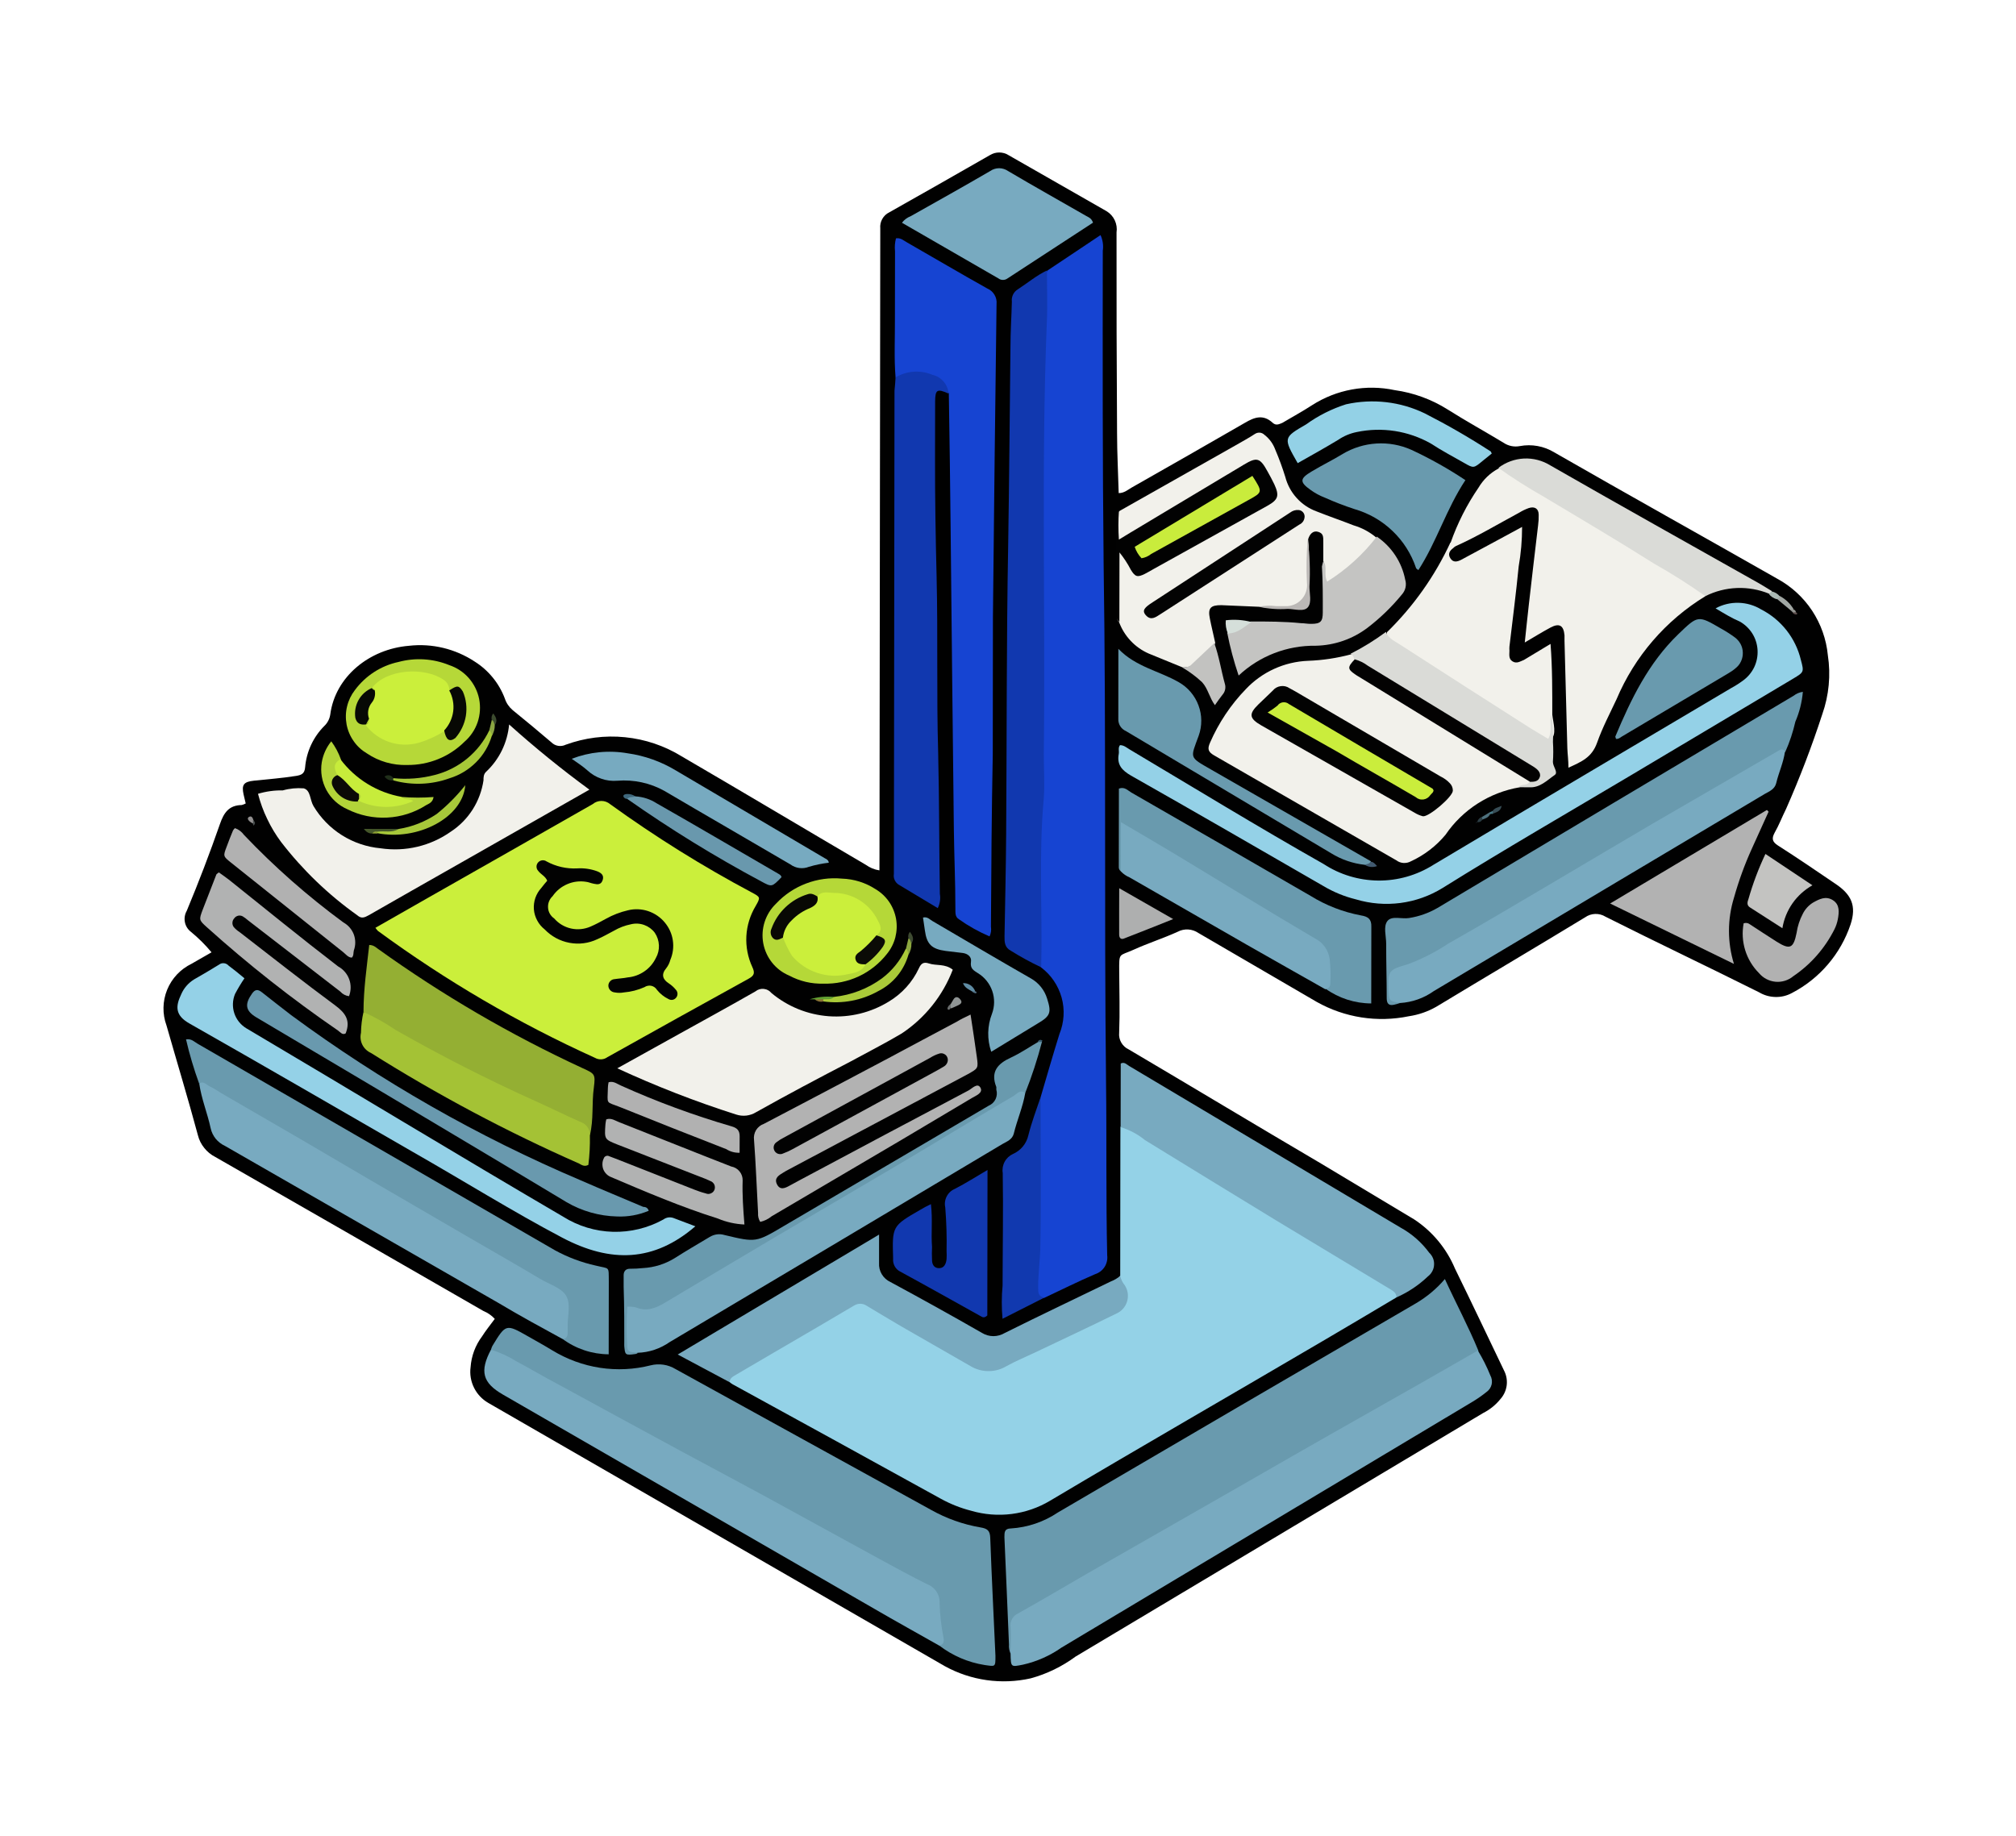 <svg width="384.064" height="349.738" viewBox="0 0 384.064 349.738" fill="none" xmlns="http://www.w3.org/2000/svg" xmlns:xlink="http://www.w3.org/1999/xlink">
	<desc>
			Created with Pixso.
	</desc>
	<defs>
		<clipPath id="clip824_5716">
			<rect id="Statistic-01 1" rx="0" width="381.638" height="347.269" transform="translate(1.444 0.983) rotate(0.075)" fill="white" fill-opacity="0"/>
		</clipPath>
	</defs>
	<rect id="Statistic-01 1" rx="0" width="381.638" height="347.269" transform="translate(1.444 0.983) rotate(0.075)" fill="#FFFFFF" fill-opacity="0"/>
	<g clip-path="url(#clip824_5716)">
		<path id="Vector" d="M94.26 251.28C93.65 250.62 92.91 250.11 92.08 249.77C75.07 239.96 58.04 230.19 41.01 220.43C40.19 220.02 39.48 219.43 38.91 218.71C38.33 218 37.92 217.17 37.7 216.28C35.82 209.29 33.71 202.35 31.72 195.38C30.91 193.18 30.96 190.75 31.84 188.58C32.73 186.4 34.39 184.64 36.5 183.62L40.3 181.44C39.11 180.01 37.78 178.69 36.34 177.51C35.75 177.05 35.35 176.39 35.22 175.67C35.08 174.93 35.21 174.18 35.58 173.53C37.85 168.08 39.96 162.57 41.9 157C42.65 154.82 43.63 153.42 46.05 153.38C46.31 153.31 46.57 153.21 46.81 153.08C46.66 152.49 46.53 151.92 46.4 151.35C46.01 149.54 46.4 148.95 48.36 148.74C51.04 148.46 53.73 148.26 56.41 147.83C57.5 147.66 58.04 147.35 58.13 146.17C58.39 143.19 59.69 140.41 61.8 138.3C62.41 137.72 62.8 136.95 62.92 136.12C63.86 128.96 70.32 123.66 77.91 123.04C82.31 122.54 86.74 123.61 90.44 126.05C93.07 127.71 95.09 130.19 96.18 133.1C96.46 133.96 96.98 134.71 97.66 135.29C100.14 137.3 102.6 139.35 105.04 141.43C105.39 141.78 105.84 142.02 106.33 142.1C106.82 142.18 107.32 142.11 107.77 141.89C111.38 140.57 115.24 140.07 119.07 140.46C122.9 140.84 126.59 142.09 129.86 144.1C141.58 150.93 153.23 157.89 164.93 164.76C165.7 165.32 166.6 165.69 167.54 165.83L167.55 163.04C167.58 138.3 167.61 113.56 167.64 88.82C167.66 73.72 167.68 58.62 167.7 43.51C167.64 42.89 167.77 42.26 168.08 41.72C168.38 41.17 168.85 40.73 169.41 40.46C175.79 36.86 182.18 33.23 188.56 29.57C189.1 29.23 189.72 29.05 190.36 29.05C190.99 29.05 191.62 29.23 192.15 29.57L210.8 40.23C211.48 40.64 212.03 41.24 212.37 41.97C212.71 42.69 212.83 43.5 212.71 44.29C212.69 57.04 212.73 69.78 212.81 82.53C212.81 86.31 213.02 90.1 213.12 93.95C214.19 93.95 214.87 93.3 215.65 92.86C222.82 88.8 229.99 84.69 237.16 80.56C238.97 79.49 240.65 78.88 242.46 80.56C243.11 81.15 243.7 80.8 244.29 80.57C246.16 79.46 248.13 78.39 249.94 77.21C254.61 74.21 260.27 73.17 265.7 74.33C269.29 74.83 272.74 76.09 275.81 78.03C279.27 80.22 282.93 82.23 286.46 84.37C287.37 84.98 288.48 85.2 289.55 84.99C291.8 84.57 294.13 84.99 296.09 86.18C310.18 94.27 324.4 102.19 338.56 110.25C341.24 111.7 343.52 113.79 345.21 116.33C346.89 118.88 347.93 121.8 348.22 124.84C348.8 128.61 348.43 132.48 347.16 136.08C345.17 142.2 342.87 148.21 340.27 154.1C339.52 155.6 338.93 157.17 338.08 158.66C337.47 159.79 337.64 160.4 338.73 161.1C342.43 163.46 346.05 165.93 349.62 168.36C352.73 170.42 353.71 172.58 352.55 176.12C350.66 181.76 346.65 186.45 341.38 189.19C340.41 189.72 339.33 189.98 338.23 189.95C337.13 189.93 336.06 189.62 335.12 189.06C325.41 184.2 315.52 179.52 305.87 174.66C305.28 174.29 304.59 174.11 303.9 174.13C303.2 174.15 302.53 174.38 301.97 174.78C292.54 180.51 283.03 186.13 273.61 191.82C272 192.74 270.23 193.35 268.4 193.62C262.41 194.86 256.18 193.89 250.85 190.89C243.36 186.52 235.81 182.14 228.31 177.76C227.74 177.37 227.07 177.14 226.38 177.09C225.68 177.05 224.99 177.19 224.37 177.52C221.6 178.78 218.72 179.69 215.93 180.96C213.14 182.22 213.2 181.39 213.22 185.12C213.24 188.85 213.36 192.87 213.21 196.75C213.14 197.41 213.28 198.07 213.61 198.64C213.94 199.21 214.43 199.67 215.03 199.94C227.08 207.05 238.99 214.23 251.12 221.36L269.37 232.3C272.85 234.58 275.57 237.85 277.18 241.69C280.4 248.25 283.49 254.8 286.64 261.35C287.03 262.2 287.16 263.14 287.02 264.07C286.88 264.99 286.47 265.85 285.85 266.55C284.95 267.67 283.82 268.58 282.53 269.23C256.7 284.68 230.83 300.14 204.92 315.61C202.34 317.51 199.44 318.93 196.35 319.77C190.79 321.02 184.97 320.19 179.98 317.44C150.94 300.69 121.96 283.98 93.04 267.3C91.86 266.62 90.91 265.62 90.31 264.41C89.7 263.19 89.47 261.82 89.65 260.48C89.8 258.35 90.56 256.32 91.84 254.61C92.54 253.5 93.39 252.45 94.26 251.28Z" fill="#010101" fill-opacity="1" fill-rule="nonzero"/>
		<path id="Vector" d="M266.04 247.19C261.55 249.85 257.08 252.53 252.56 255.17C235.11 265.43 217.49 275.55 200.06 285.92C197.82 287.26 195.33 288.12 192.74 288.45C190.15 288.78 187.52 288.57 185.02 287.84C182.98 287.32 181.02 286.54 179.18 285.52C165.97 278.23 152.77 270.97 139.58 263.75C139.37 263.62 139.16 263.48 138.97 263.31C138.34 262.07 139.39 261.61 140.11 261.13C147.37 256.77 154.81 252.55 162.14 248.21C162.77 247.87 163.49 247.71 164.21 247.78C164.93 247.84 165.61 248.12 166.17 248.57C171.4 251.68 176.67 254.69 181.9 257.76C183.21 258.51 184.56 259.2 185.95 259.82C186.8 260.19 187.73 260.36 188.67 260.32C189.6 260.28 190.51 260.03 191.33 259.58L210.31 250.64C214.12 248.83 214.27 248.46 213.21 244.25C213.14 244.05 213.11 243.83 213.15 243.62C213.18 243.41 213.27 243.21 213.41 243.04C213.42 234.53 213.43 226.02 213.44 217.48C213.44 216.57 213.45 215.63 213.45 214.71C214.43 213.97 215.24 214.71 216 215.09C232.24 224.84 248.38 234.77 264.59 244.68C265.48 245.25 266.76 245.71 266.04 247.19Z" fill="#94D2E7" fill-opacity="1" fill-rule="nonzero"/>
		<path id="Vector" d="M198.24 209.07C199.42 205.06 200.58 201.02 201.83 197.01C202.73 194.8 202.88 192.36 202.25 190.07C201.61 187.77 200.24 185.75 198.34 184.32C197.51 182.94 197.17 181.31 197.38 179.71C197.1 161.68 198.17 143.68 198 125.65C197.85 109.82 198.04 93.98 198.06 78.13C198.07 70.29 198.69 62.5 198.66 54.67C198.6 53.56 198.91 52.46 199.54 51.55L209.66 44.79C210.09 45.73 210.24 46.76 210.09 47.78C210.06 67.71 210.04 87.64 210.25 107.55C210.75 140.44 210.34 173.35 210.71 206.27C210.85 217.19 210.68 228.1 210.93 239.17C211.03 239.94 210.85 240.73 210.43 241.39C210 242.05 209.36 242.53 208.61 242.77C205.36 244.16 202.2 245.75 199 247.25C197.51 247.68 197.25 246.61 197.06 245.61C196.79 244.17 196.75 242.69 196.93 241.24C197.48 233.68 197.63 226.1 197.4 218.52C197.43 215.35 197.71 212.19 198.24 209.07Z" fill="#1644D2" fill-opacity="1" fill-rule="nonzero"/>
		<path id="Vector" d="M71.52 176.77L81.27 171.21C91.83 165.2 102.38 159.23 112.92 153.2C113.38 152.81 113.97 152.6 114.58 152.6C115.18 152.6 115.77 152.82 116.23 153.21C124.84 159.43 133.86 165.06 143.24 170.05C144.89 170.93 144.89 170.97 143.97 172.6C142.92 174.34 142.3 176.32 142.19 178.35C142.08 180.38 142.47 182.41 143.33 184.26C143.83 185.35 143.72 185.85 142.67 186.44C133.66 191.41 124.67 196.4 115.71 201.42C115.37 201.67 114.97 201.81 114.55 201.83C114.14 201.85 113.72 201.76 113.36 201.55C98.76 194.94 84.9 186.83 71.98 177.35C71.81 177.17 71.66 176.97 71.52 176.77Z" fill="#CBEF3B" fill-opacity="1" fill-rule="nonzero"/>
		<path id="Vector" d="M192.52 315.07C192.28 314.53 192.17 313.93 192.22 313.34C191.92 306.53 191.67 299.72 191.35 292.89C191.35 291.93 191.35 291.23 192.57 291.21C195.78 291.01 198.87 289.96 201.53 288.17C224.26 274.84 247.02 261.55 269.79 248.29C271.85 247.07 273.71 245.52 275.26 243.69C277.44 248.45 279.78 252.8 281.65 257.36C281.13 258.78 279.73 259.24 278.6 259.87C251.2 275.44 223.89 291.14 196.5 306.69C194.32 307.95 192.9 309.3 193.27 312.03C193.43 312.56 193.45 313.12 193.32 313.66C193.19 314.19 192.91 314.68 192.52 315.07Z" fill="#699AAE" fill-opacity="1" fill-rule="nonzero"/>
		<path id="Vector" d="M93.54 257.14C93.6 256.9 93.69 256.67 93.8 256.44C96.38 252.21 96.38 252.21 100.65 254.64C102.19 255.52 103.74 256.37 105.24 257.29C108.02 258.98 111.1 260.11 114.31 260.6C117.53 261.09 120.81 260.93 123.96 260.13C125.57 259.73 127.27 259.98 128.69 260.84C144.89 269.8 161.12 278.69 177.32 287.64C180.26 289.3 183.45 290.44 186.78 291.01C188.09 291.23 188.61 291.6 188.65 293.02C188.92 300.51 189.31 308 189.64 315.48C189.64 317.67 189.64 317.51 187.59 317.23C184.42 316.73 181.43 315.44 178.88 313.48C178.77 310.62 178.52 307.76 178.11 304.93C178.03 304.38 177.8 303.87 177.45 303.44C177.1 303.01 176.64 302.69 176.13 302.5C165.59 296.81 155.09 291.06 144.57 285.37L103.47 263.05L95.69 258.8C94.82 258.48 94.07 257.91 93.54 257.14Z" fill="#699AAE" fill-opacity="1" fill-rule="nonzero"/>
		<path id="Vector" d="M170.61 71.91C170.31 68.2 170.51 64.49 170.49 60.78C170.5 56.42 170.51 52.18 170.51 47.88C170.42 47.05 170.48 46.22 170.69 45.41C171.6 45.26 172.17 45.85 172.87 46.23C177.99 49.16 183.06 52.16 188.11 54.98C188.68 55.22 189.15 55.64 189.46 56.17C189.78 56.7 189.91 57.31 189.85 57.92C189.59 77.83 189.36 97.73 189.16 117.62C189.15 126.35 189.14 135.09 189.13 143.68C188.92 154.6 188.84 165.51 188.78 176.55C188.88 177.19 188.79 177.83 188.52 178.41C186.45 177.52 184.49 176.43 182.66 175.13C181.9 174.65 182.03 173.82 182.01 173.07C182.01 168.1 181.78 163.12 181.72 158.14C181.5 138.94 181.29 119.71 181.1 100.48C181.01 91.96 180.9 83.45 180.76 74.94C179.91 73.61 178.64 72.59 177.17 72.04C175.69 71.48 174.07 71.41 172.55 71.85C171.92 71.98 171.26 72.26 170.61 71.91Z" fill="#1644D2" fill-opacity="1" fill-rule="nonzero"/>
		<path id="Vector" d="M192.52 315.08C192.52 313.4 192.63 311.72 192.53 310.04C192.44 309.5 192.54 308.96 192.8 308.48C193.05 308 193.46 307.62 193.95 307.4C198.31 304.96 202.67 302.39 207.03 299.86L221.91 291.35L237.9 282.2C243.37 279.07 248.81 275.91 254.32 272.8C259.84 269.68 264.86 266.83 270.14 263.84L281.54 257.31C282.46 258.82 283.26 260.41 283.92 262.05C284.21 262.57 284.3 263.19 284.17 263.77C284.03 264.36 283.68 264.87 283.19 265.21C282.33 265.9 281.43 266.53 280.49 267.09L202.22 313.91C200.01 315.46 197.52 316.57 194.89 317.16C192.58 317.61 192.58 317.7 192.52 315.08Z" fill="#78AAC0" fill-opacity="1" fill-rule="nonzero"/>
		<path id="Vector" d="M289.45 150.01C286.62 150.5 283.92 151.55 281.5 153.1C279.08 154.65 277 156.67 275.38 159.05C273.6 161.19 271.36 162.91 268.83 164.08C268.4 164.33 267.9 164.44 267.4 164.42C266.9 164.39 266.42 164.22 266.02 163.92C254.4 157.23 242.83 150.55 231.28 143.91C230.11 143.23 230.02 142.64 230.52 141.5C232.17 137.72 234.47 134.26 237.34 131.3C240.44 128.01 244.71 126.07 249.22 125.9C251.99 125.8 254.74 125.38 257.42 124.66C258.16 124.41 258.31 124.91 258.42 125.45C257.81 127.27 258.83 128.23 260.25 129.08C268.2 133.93 276.15 138.85 284.2 143.65C286.16 144.83 288.04 146.07 289.97 147.26C290.74 147.71 291.69 148.07 291.76 149.2C291.3 150.34 290.15 149.42 289.45 150.01Z" fill="#F2F1EB" fill-opacity="1" fill-rule="nonzero"/>
		<path id="Vector" d="M324.89 113.59C317.34 118.19 311.42 125.05 307.97 133.21C306.68 135.96 305.26 138.66 304.26 141.5C303.25 144.34 301.29 145.12 298.8 146.27C298.8 144.85 298.63 143.7 298.59 142.56C298.41 135.74 298.23 128.91 298.05 122.07C298.05 121.72 298.05 121.39 298.05 121.04C297.88 119.16 297.07 118.66 295.37 119.57C293.67 120.49 292.34 121.32 290.48 122.41C290.77 119.77 290.99 117.45 291.26 115.16C291.83 110.14 292.42 105.11 293.02 100.08C293.11 99.41 293.15 98.74 293.13 98.07C293.13 96.91 292.37 96.43 291.24 96.8C290.6 97.03 290 97.32 289.43 97.67C285.39 99.85 281.53 102.16 277.39 104.03C276.78 104.27 276.25 104.42 276.34 103.44C277.65 99.71 279.44 96.16 281.67 92.91C282.58 91.37 283.88 90.12 285.45 89.28C286.19 89.05 286.74 89.46 287.3 89.81C299.26 97.18 311.26 104.38 323.3 111.69C324.02 112.04 325.07 112.39 324.89 113.59Z" fill="#F2F1EB" fill-opacity="1" fill-rule="nonzero"/>
		<path id="Vector" d="M199.45 51.53C199.44 54.82 199.59 58.07 199.43 61.41C198.33 88.8 199.19 116.2 198.85 143.61C198.84 146.47 199.06 149.35 198.84 152.21C197.86 162.91 198.61 173.6 198.36 184.3C196.37 183.36 194.45 182.31 192.59 181.15C191.39 180.53 191.35 179.49 191.37 178.35C191.49 171.96 191.63 165.54 191.68 159.12C191.81 140.81 191.73 122.5 192.06 104.18C192.27 91.53 192.35 78.87 192.5 66.21C192.5 63.26 192.7 60.31 192.77 57.48C192.71 57.01 192.79 56.55 192.99 56.13C193.19 55.71 193.51 55.36 193.91 55.12C195.76 53.92 197.46 52.48 199.45 51.53Z" fill="#1138AF" fill-opacity="1" fill-rule="nonzero"/>
		<path id="Vector" d="M252.1 106.92C252.1 105.74 252.1 104.56 252.1 103.38C252.11 102.2 252.11 101.64 251.13 101.33C250.15 101.02 249.49 101.78 249.21 102.75C249.55 106.11 249.2 109.44 249.35 112.81C249.35 114.38 248.49 114.99 247.16 115.43C244.78 115.9 242.33 115.96 239.93 115.61L232.67 115.3C230.64 115.29 230.07 115.84 230.49 117.85C230.79 119.4 231.18 120.93 231.51 122.48C231.08 123.79 230.26 124.95 229.16 125.79C228.06 126.63 226.73 127.12 225.35 127.18L218.82 124.51C217.52 123.94 216.35 123.11 215.39 122.08C214.42 121.05 213.67 119.83 213.18 118.5C212.79 118.19 212.87 117.76 212.88 117.34L212.89 104.71C213.49 104.9 214.03 105.23 214.47 105.67C214.91 106.11 215.24 106.65 215.44 107.24C216.22 108.66 217.07 109.12 218.66 108.25C225.91 104.27 233.12 100.28 240.32 96.23C242.87 94.77 242.94 93.92 241.11 90.84C239.72 88.52 238.94 88.3 236.39 89.81C229.73 93.77 223.06 97.73 216.45 101.77C215.89 102.14 215.31 102.48 214.7 102.79C213.51 103.29 212.68 103.2 212.85 101.6C213.03 100.02 212.51 98.77 213.16 97.42L235.35 84.87C236.59 84.15 237.85 83.48 239.05 82.69C239.33 82.5 239.66 82.41 240 82.43C240.33 82.46 240.65 82.61 240.89 82.85C241.83 83.57 242.54 84.55 242.95 85.67C243.68 87.37 244.31 89.1 244.86 90.87C245.25 92.36 245.98 93.73 247.02 94.87C248.05 96.02 249.34 96.89 250.78 97.42C253.14 98.36 255.51 99.17 257.86 100.09C259.46 100.56 260.95 101.36 262.22 102.44C262.32 102.76 262.32 103.1 262.22 103.42C262.12 103.74 261.92 104.02 261.65 104.23C259.63 106.57 257.36 108.68 254.89 110.52C254.19 111 253.42 111.66 252.6 111.2C251.77 110.74 252.34 109.8 252.25 109.02C252.16 108.23 252.47 107.55 252.1 106.92Z" fill="#F2F1EB" fill-opacity="1" fill-rule="nonzero"/>
		<path id="Vector" d="M170.61 71.9C171.66 71.28 172.84 70.91 174.06 70.82C175.28 70.73 176.5 70.94 177.63 71.41C178.46 71.6 179.2 72.06 179.76 72.7C180.31 73.34 180.65 74.15 180.72 74.99C178.54 74.01 178.17 74.23 178.15 76.45C178.14 80.07 178.14 83.7 178.13 87.37C178.12 94.85 178.24 102.36 178.43 109.87C178.7 121.07 178.4 132.28 178.73 143.48C178.94 152.43 178.91 161.36 179.05 170.29C179.21 171.22 179.07 172.18 178.65 173.02L171.14 168.51C170.82 168.29 170.58 167.99 170.43 167.64C170.27 167.29 170.23 166.9 170.29 166.52C170.29 164.93 170.29 163.34 170.3 161.72L170.41 74.43C170.5 73.58 170.57 72.73 170.61 71.9Z" fill="#1138AF" fill-opacity="1" fill-rule="nonzero"/>
		<path id="Vector" d="M93.53 257.15C95.22 257.66 96.83 258.4 98.33 259.34C101.01 260.76 103.6 262.32 106.26 263.71C114.28 268.09 122.34 272.47 130.41 276.84C135.44 279.55 140.49 282.23 145.52 284.96L167.65 297.08C170.61 298.7 173.56 300.3 176.58 301.81C177.33 302.08 177.97 302.59 178.41 303.25C178.84 303.92 179.05 304.71 179 305.5C179.07 307.7 179.32 309.89 179.75 312.05C179.88 312.88 179.75 313.36 178.9 313.51C174.81 311.19 170.69 308.92 166.62 306.55L95.79 265.69C91.93 263.46 91.35 261.27 93.53 257.15Z" fill="#78AAC0" fill-opacity="1" fill-rule="nonzero"/>
		<path id="Vector" d="M117.6 203.54L129.36 197.01C134.22 194.31 139.09 191.65 143.91 188.89C144.35 188.52 144.93 188.35 145.5 188.41C146.07 188.47 146.6 188.75 146.96 189.19C150.05 191.78 153.87 193.32 157.89 193.62C161.91 193.91 165.91 192.93 169.34 190.82C171.82 189.33 173.81 187.14 175.04 184.52C175.45 183.6 175.91 183.21 176.96 183.56C178.37 184.04 180.01 183.56 181.51 184.75C179.61 189.71 176.21 193.97 171.77 196.91C168.59 198.8 165.23 200.5 162.03 202.25C156 205.38 149.96 208.58 144.03 211.91C143.46 212.26 142.83 212.47 142.17 212.55C141.51 212.62 140.85 212.55 140.22 212.34C132.5 209.88 124.95 206.94 117.6 203.54Z" fill="#F2F1EB" fill-opacity="1" fill-rule="nonzero"/>
		<path id="Vector" d="M266.04 247.19C266.04 246.42 265.54 246.03 264.91 245.66L243.13 232.53C234.81 227.46 226.49 222.36 218.13 217.22C216.76 216.1 215.18 215.26 213.49 214.75L213.51 202.63C214.2 202.26 214.64 202.81 215.1 203.09L266.82 233.89C268.97 235.07 270.83 236.71 272.28 238.68C272.6 238.98 272.84 239.34 273 239.73C273.16 240.13 273.23 240.56 273.2 240.99C273.18 241.41 273.07 241.83 272.86 242.21C272.66 242.59 272.38 242.92 272.04 243.18C270.29 244.85 268.26 246.21 266.04 247.19Z" fill="#78AAC0" fill-opacity="1" fill-rule="nonzero"/>
		<path id="Vector" d="M326.83 115.91C328.17 115.17 329.69 114.81 331.22 114.85C332.75 114.89 334.24 115.33 335.55 116.13C337.42 117.09 339.06 118.45 340.36 120.1C341.66 121.76 342.59 123.68 343.08 125.73C343.7 128.04 343.68 128.06 341.61 129.3L310.79 147.66C298.77 154.81 286.66 161.8 274.8 169.2C272.36 170.7 269.63 171.67 266.8 172.04C263.96 172.41 261.08 172.18 258.34 171.36C256.13 170.82 254.02 169.95 252.06 168.78C239.89 161.76 227.72 154.71 215.48 147.78C213.73 146.77 212.75 145.7 213.13 143.65C213.24 143.1 212.95 142.49 213.37 141.97C214.11 141.97 214.61 142.43 215.16 142.76C227.46 150.09 239.68 157.55 252.18 164.63C255.27 166.65 258.88 167.73 262.57 167.77C266.26 167.8 269.89 166.77 273.01 164.81C291.88 153.53 310.82 142.36 329.73 131.14C330.54 130.7 331.32 130.21 332.06 129.66C332.97 129.01 333.7 128.13 334.19 127.12C334.67 126.11 334.89 124.99 334.83 123.87C334.77 122.75 334.43 121.66 333.84 120.71C333.24 119.76 332.42 118.97 331.44 118.42C329.9 117.77 328.55 116.93 326.83 115.91Z" fill="#94D1E7" fill-opacity="1" fill-rule="nonzero"/>
		<path id="Vector" d="M213.41 243.09C213.56 243.75 213.85 244.36 214.28 244.88C214.57 245.33 214.76 245.83 214.84 246.35C214.91 246.88 214.88 247.41 214.73 247.93C214.58 248.43 214.33 248.91 213.98 249.31C213.63 249.71 213.21 250.03 212.72 250.25C207.51 252.82 202.26 255.26 197.02 257.76C195.26 258.59 193.47 259.33 191.79 260.26C190.74 260.9 189.54 261.24 188.31 261.23C187.08 261.23 185.88 260.89 184.84 260.25L171.77 252.75C169.59 251.46 167.28 250.1 165.06 248.75C164.71 248.52 164.3 248.4 163.88 248.4C163.47 248.4 163.06 248.52 162.7 248.75C157.64 251.75 152.56 254.71 147.44 257.69L140.26 261.9C139.67 262.25 139.04 262.53 138.99 263.34L129.11 258.07L167.47 235.22C167.47 237.4 167.47 239 167.47 240.63C167.42 241.39 167.6 242.14 167.99 242.78C168.38 243.43 168.95 243.94 169.64 244.26C175.48 247.41 181.32 250.65 187.07 253.95C187.72 254.35 188.48 254.57 189.25 254.57C190.01 254.57 190.77 254.35 191.43 253.96C198.12 250.62 204.88 247.43 211.64 244.14C212.29 243.89 212.88 243.54 213.41 243.09Z" fill="#78AAC0" fill-opacity="1" fill-rule="nonzero"/>
		<path id="Vector" d="M112.29 150.45L86.9 164.89C81.35 168.04 75.79 171.2 70.24 174.38C69.45 174.82 68.84 175.08 68.06 174.38C62.56 170.47 57.66 165.76 53.54 160.41C52.52 159.04 51.64 157.58 50.91 156.04C50.16 154.5 49.58 152.89 49.15 151.24C50.68 150.78 52.28 150.56 53.88 150.59C55.17 150.22 56.52 150.09 57.87 150.2C59.2 150.58 59.02 152.39 59.72 153.57C61.06 155.82 62.92 157.73 65.14 159.13C67.36 160.53 69.89 161.38 72.5 161.62C77.22 162.33 82.03 161.19 85.93 158.42C87.59 157.33 88.99 155.89 90.06 154.21C91.12 152.53 91.82 150.64 92.11 148.67C92.11 148.11 92.11 147.52 92.61 147.04C95.13 144.68 96.68 141.47 96.99 138.03C101.88 142.42 106.99 146.57 112.29 150.45Z" fill="#F2F1EB" fill-opacity="1" fill-rule="nonzero"/>
		<path id="Vector" d="M266.72 191.1C266.33 191.24 265.93 191.35 265.52 191.44C264.52 191.64 264.18 191.14 264.18 190.18C264.18 186.73 264.07 183.28 264.08 179.83C264.08 178.33 263.5 176.52 264.32 175.47C265.16 174.42 267.03 175.14 268.42 174.91C270.34 174.61 272.18 173.96 273.85 172.99C296.45 159.49 319.07 146.01 341.71 132.55C342.22 132.15 342.82 131.9 343.46 131.81C343.29 133.77 342.81 135.69 342.03 137.5C341.58 139.46 340.95 141.38 340.13 143.22C325.17 151.62 310.49 160.51 295.65 169.11C287.93 173.6 280.23 178.1 272.51 182.57C271.28 183.3 269.97 183.89 268.61 184.34C264.75 185.51 264.09 187.93 266.72 191.1Z" fill="#699AAE" fill-opacity="1" fill-rule="nonzero"/>
		<path id="Vector" d="M107.18 255.12C103.18 252.93 99.12 250.74 95.12 248.34C77.69 238.34 60.27 228.34 42.85 218.32C42.17 218.01 41.57 217.54 41.09 216.96C40.62 216.37 40.29 215.69 40.13 214.95C39.52 212.09 38.37 209.36 37.96 206.46C38.96 204.8 39.94 206.18 40.73 206.62C45.08 209.05 49.44 211.65 53.79 214.19C71.22 224.25 88.47 234.38 105.83 244.42C106.87 244.87 107.74 245.64 108.3 246.63C108.86 247.61 109.08 248.76 108.93 249.88C108.93 251.12 108.93 252.41 108.93 253.66C108.67 254.51 108.62 255.64 107.18 255.12Z" fill="#78AAC0" fill-opacity="1" fill-rule="nonzero"/>
		<path id="Vector" d="M107.18 255.11C107.73 255.12 108.12 254.75 108.14 254.13C108.17 253.52 108.14 252.96 108.15 252.37C108.15 250.51 108.76 248.42 107.85 246.87C106.93 245.32 104.58 244.68 102.86 243.63C98.24 240.87 93.56 238.23 88.9 235.51C82.87 232.01 76.85 228.5 70.82 224.99L57.32 217.07L42.49 208.47C41.68 208.01 40.94 207.44 40.11 207.07C39.29 206.7 38.81 205.85 37.94 206.46C36.94 203.7 36.1 200.89 35.44 198.03C36.47 197.85 37.01 198.49 37.62 198.84C60.33 211.96 83.04 225.09 105.74 238.22C108.18 239.55 110.79 240.53 113.5 241.13C116.22 241.81 115.94 241.14 115.98 244.19C115.97 248.73 115.97 253.27 115.96 258.03C112.8 258.01 109.73 256.99 107.18 255.11Z" fill="#699AAE" fill-opacity="1" fill-rule="nonzero"/>
		<path id="Vector" d="M195.32 208.23C194.86 210.91 193.77 213.37 193.13 216C192.83 217.13 191.82 217.48 190.95 217.98L156.88 238.28L127.58 255.7C125.78 256.96 123.65 257.68 121.46 257.74C119.82 258.24 118.88 257.98 119.04 255.93C119.16 254 119.16 252.05 119.05 250.12C119.05 248.66 119.53 247.94 120.92 248.35C122.12 248.58 123.35 248.55 124.53 248.26C125.71 247.96 126.82 247.42 127.77 246.66C146.4 235.77 165.09 224.89 183.65 213.82C186.77 211.97 189.74 209.92 192.88 208.14C193.53 207.75 194.58 206.57 195.32 208.23Z" fill="#78AAC0" fill-opacity="1" fill-rule="nonzero"/>
		<path id="Vector" d="M276.32 103.36C276.43 103.54 276.58 103.69 276.76 103.8C276.95 103.9 277.15 103.95 277.36 103.95C277.19 104.1 277.01 104.3 276.82 104.45C276.14 104.95 275.79 105.59 276.32 106.39C276.84 107.2 277.58 107.05 278.32 106.68L284.54 103.33L289.97 100.39C289.97 102.91 289.76 105.43 289.32 107.92C288.82 113.03 288.16 118.13 287.56 123.19C287.54 123.45 287.54 123.71 287.56 123.96C287.56 124.7 287.36 125.53 288.15 126.01C288.93 126.5 289.59 126.02 290.33 125.73L295.39 122.68C295.75 127.35 295.72 131.77 295.72 136.15C295.91 137.79 296.63 140.04 295.41 140.89C294.18 141.74 292.38 140.01 291.05 139.14L266.7 123.5C265.59 122.8 263.96 122.34 264.24 120.44C269.27 115.53 273.36 109.74 276.32 103.36Z" fill="#F2F1EB" fill-opacity="1" fill-rule="nonzero"/>
		<path id="Vector" d="M266.72 191.1C264.68 190.72 264.68 190.72 264.55 188.91C264.42 184.87 264.42 184.83 268.3 183.68C270.98 182.67 273.53 181.36 275.91 179.78C282.65 175.97 289.28 172.01 295.94 168.09C302.24 164.38 308.52 160.62 314.83 156.93C322.75 152.32 330.68 147.77 338.6 143.15C339.17 142.82 339.61 142.52 340.06 143.15C339.76 145.34 338.86 147.17 338.38 149.22C338.09 150.35 337.15 150.74 336.19 151.27L308.88 167.53L273.13 188.84C271.25 190.18 269.03 190.96 266.72 191.1Z" fill="#78AAC0" fill-opacity="1" fill-rule="nonzero"/>
		<path id="Vector" d="M46.57 186.39C45.92 187.35 45.32 188.34 44.78 189.37C44.29 190.54 44.24 191.85 44.64 193.06C45.04 194.26 45.86 195.28 46.95 195.93C67.1 207.85 87.09 219.99 107.3 231.82C110.14 233.6 113.41 234.6 116.77 234.69C120.12 234.78 123.44 233.97 126.37 232.35C126.64 232.15 126.95 232.02 127.28 231.96C127.61 231.91 127.95 231.94 128.27 232.05L132.47 233.64C124.62 240.4 116.42 240.72 107.08 235.79C97.74 230.87 88.09 224.85 78.61 219.45C64.46 211.29 50.3 203.07 36.14 195.03C33.33 193.46 33.42 191.74 34.52 189.44C35.02 188.27 35.88 187.28 36.96 186.61C38.58 185.68 40.17 184.76 41.74 183.78C42 183.58 42.33 183.48 42.67 183.52C43 183.55 43.31 183.71 43.53 183.96C44.48 184.68 45.49 185.47 46.57 186.39Z" fill="#94D1E7" fill-opacity="1" fill-rule="nonzero"/>
		<path id="Vector" d="M184.9 193.3C185.33 196.2 185.75 198.78 186.09 201.35C186.39 203.54 186.37 203.54 184.39 204.65L151.38 222.22C150.64 222.64 149.88 222.98 149.2 223.42C148.53 223.85 147.42 224.38 148 225.6C148.59 226.82 149.53 226.39 150.4 225.91L152.58 224.73C163.2 219.07 173.82 213.39 184.49 207.77C185.19 207.4 186.21 206.22 186.78 207.23C187.35 208.23 185.88 208.76 185.1 209.23C176.37 214.45 167.6 219.64 158.77 224.81L147.01 231.73C146.38 232.25 145.63 232.62 144.83 232.8C144.51 232.29 144.37 231.69 144.42 231.1C144.16 226.47 144 221.84 143.65 217.21C143.56 216.56 143.69 215.89 144.03 215.32C144.38 214.76 144.91 214.33 145.53 214.12C153.44 209.98 161.35 205.81 169.24 201.62C173.6 199.29 177.97 196.94 182.33 194.63C183.07 194.17 183.83 193.82 184.9 193.3Z" fill="#B2B2B2" fill-opacity="1" fill-rule="nonzero"/>
		<path id="Vector" d="M69.25 192.77C69.26 188.4 69.88 184.26 70.34 180.04C71.17 180.05 71.56 180.46 72.02 180.79C84.25 189.57 97.29 197.18 110.96 203.5C113.33 204.59 113.46 204.61 113.13 207.23C112.71 210.25 113.12 213.3 112.38 216.27C109.31 213.14 105.13 212.09 101.36 210.32C91.36 205.61 81.51 200.62 71.98 195C70.9 194.5 69.96 193.73 69.25 192.77Z" fill="#94AF33" fill-opacity="1" fill-rule="nonzero"/>
		<path id="Vector" d="M213.53 166.01C213.4 165.91 213.29 165.78 213.22 165.62C213.15 165.47 213.12 165.3 213.14 165.14L213.16 150.25C214.27 149.84 214.86 150.62 215.53 151C226.92 157.54 238.3 164.11 249.68 170.69C252.62 172.51 255.87 173.77 259.27 174.41C260.62 174.63 261.3 175.09 261.25 176.59C261.25 181.37 261.24 186.18 261.23 191.18C258.11 191.17 255.06 190.19 252.52 188.37C252.52 187.45 252.74 186.54 252.78 185.6C252.96 184.19 252.7 182.75 252.03 181.5C251.36 180.24 250.32 179.22 249.04 178.59C238.15 172.24 227.37 165.61 216.57 159.12C216 158.67 215.33 158.36 214.61 158.24C213.58 160.79 215.1 163.66 213.53 166.01Z" fill="#699AAE" fill-opacity="1" fill-rule="nonzero"/>
		<path id="Vector" d="M208.23 42.42L191.89 53.08C191.65 53.25 191.36 53.33 191.07 53.33C190.77 53.33 190.49 53.25 190.25 53.07L171.83 42.44C172.25 41.88 172.83 41.45 173.48 41.2C178.54 38.35 183.63 35.51 188.62 32.6C189.13 32.24 189.73 32.05 190.35 32.05C190.96 32.05 191.56 32.25 192.07 32.6C196.99 35.51 202 38.31 206.96 41.16C207.46 41.44 207.92 41.57 208.23 42.42Z" fill="#78AAC0" fill-opacity="1" fill-rule="nonzero"/>
		<path id="Vector" d="M279.17 91.48C275.52 97 273.71 103.21 270.21 108.62C269.97 108.43 269.82 108.36 269.77 108.23C268.87 105.54 267.33 103.11 265.28 101.16C263.24 99.2 260.74 97.77 258.02 96.99C256.1 96.36 254.23 95.64 252.36 94.8C251.41 94.44 250.52 93.95 249.7 93.36C247.52 91.83 247.63 91.17 249.86 89.84C252.08 88.51 253.87 87.67 255.79 86.49C257.75 85.32 259.96 84.64 262.23 84.5C264.51 84.36 266.78 84.77 268.87 85.7C272.44 87.36 275.89 89.29 279.17 91.48Z" fill="#699AAE" fill-opacity="1" fill-rule="nonzero"/>
		<path id="Vector" d="M213.53 166.02L213.54 156.64C217.27 158.82 220.66 160.82 224.02 162.83C232.86 168.16 241.64 173.59 250.55 178.82C251.28 179.19 251.92 179.74 252.4 180.41C252.88 181.09 253.19 181.87 253.31 182.69C253.49 184.27 253.53 185.87 253.43 187.46C253.43 188.08 253.02 188.34 252.47 188.47C247.51 185.65 242.5 182.85 237.53 180L215.18 167.16C214.56 166.9 214 166.52 213.53 166.02Z" fill="#78AAC0" fill-opacity="1" fill-rule="nonzero"/>
		<path id="Vector" d="M336.93 154.65L333.72 161.74C332.36 164.73 331.24 167.83 330.35 170.99C329.07 175.11 329.06 179.53 330.33 183.65L306.74 172.14L336.61 154.32L336.93 154.65Z" fill="#B2B2B2" fill-opacity="1" fill-rule="nonzero"/>
		<path id="Vector" d="M69.25 192.81C71.38 193.77 73.42 194.91 75.35 196.22C84.07 201.19 92.89 205.68 101.97 209.77C104.87 211.06 107.72 212.5 110.68 213.8C111.2 213.98 111.64 214.32 111.94 214.77C112.25 215.23 112.4 215.77 112.38 216.31C112.42 218.19 112.32 220.07 112.09 221.94C111.3 222.35 110.8 221.94 110.3 221.68C96.6 215.64 83.36 208.6 70.68 200.62C69.97 200.31 69.38 199.75 69.03 199.05C68.68 198.35 68.59 197.55 68.77 196.78C68.79 195.44 68.95 194.11 69.25 192.81Z" fill="#A4C235" fill-opacity="1" fill-rule="nonzero"/>
		<path id="Vector" d="M324.89 113.58C321.73 111.34 318.45 109.27 315.07 107.36C308.15 102.99 301.15 98.85 294.16 94.67C291.17 92.98 288.26 91.14 285.45 89.14C286.86 88.07 288.56 87.45 290.33 87.36C292.1 87.28 293.85 87.74 295.35 88.67C308.57 96.25 321.88 103.68 335.16 111.17C335.97 111.63 336.73 112.13 337.54 112.61C337.53 113.07 337.53 113.31 337.01 113.11C335.08 112.32 332.99 111.95 330.9 112.03C328.81 112.11 326.76 112.64 324.89 113.58Z" fill="#DADBD7" fill-opacity="1" fill-rule="nonzero"/>
		<path id="Vector" d="M252.1 106.92C252.97 108.01 252.1 109.39 252.84 110.81C256.47 108.54 259.68 105.64 262.29 102.24C265.1 104.15 267.05 107.09 267.7 110.43C267.85 110.92 267.87 111.44 267.76 111.94C267.65 112.43 267.41 112.89 267.07 113.27C265.14 115.63 262.94 117.76 260.52 119.61C257.67 121.77 254.21 122.96 250.64 123.03C245.2 122.95 239.94 124.99 235.97 128.71C235.07 126.05 234.34 123.34 233.8 120.58C235.1 119.5 236.64 118.76 238.29 118.41C241.47 118.41 244.66 118.41 247.82 118.73C248.49 118.73 249.14 118.88 249.82 118.86C251.59 118.86 252 118.4 252 116.68C252.01 113.75 252.01 110.83 251.84 107.94C251.9 107.6 251.99 107.26 252.1 106.92Z" fill="#C4C4C2" fill-opacity="1" fill-rule="nonzero"/>
		<path id="Vector" d="M260 164.77C257.73 164.52 255.55 163.77 253.6 162.57C240.53 154.8 227.51 147.04 214.52 139.3C214.07 139.1 213.68 138.78 213.41 138.35C213.15 137.93 213.02 137.44 213.05 136.94C213.05 132.57 213.06 128.36 213.06 123.62C216.39 127.08 220.86 127.83 224.59 129.99C226.31 130.97 227.63 132.53 228.32 134.39C229.02 136.25 229.03 138.3 228.36 140.17C226.77 144.53 226.48 144.18 230.67 146.59L261.16 164.09C261.13 165.12 260.55 164.92 260 164.77Z" fill="#699AAE" fill-opacity="1" fill-rule="nonzero"/>
		<path id="Vector" d="M123.59 230.68C121.68 231.49 119.61 231.86 117.55 231.77C114.17 231.69 110.86 230.75 107.94 229.05C95.65 221.65 83.35 214.35 71.04 207C63.66 202.62 56.26 198.25 48.9 193.87C46.72 192.6 46.59 191.31 48.01 189.31C48.58 188.5 49.1 188.44 49.86 189.03C51.71 190.51 53.58 191.93 55.46 193.4C72.57 206.02 91.1 216.59 110.67 224.9C114.61 226.63 118.58 228.25 122.54 229.94C122.93 229.96 123.37 230.03 123.59 230.68Z" fill="#6999AE" fill-opacity="1" fill-rule="nonzero"/>
		<path id="Vector" d="M195.32 208.23C194.36 207.52 193.71 208.41 193.14 208.78C185.7 213.13 178.31 217.66 170.87 222.06C163.43 226.46 155.36 231.17 147.61 235.74C140.89 239.7 134.2 243.73 127.48 247.72C125.54 248.89 123.6 250.11 121.14 249.09C120.6 248.97 120.05 248.92 119.5 248.95C119.34 251.47 119.33 253.99 119.49 256.5C119.49 257.97 120.76 257.51 121.56 257.75C121.42 257.85 121.27 257.92 121.1 257.97C119.12 258.23 119.05 258.23 118.93 256.31C118.93 252.6 118.94 248.89 118.81 245.15C118.81 244.41 118.81 243.65 118.81 242.97C118.81 242.29 119.14 241.73 119.99 241.73C120.84 241.73 121.68 241.69 122.52 241.6C124.64 241.48 126.69 240.84 128.5 239.73C130.68 238.34 132.86 237.07 135.19 235.68C135.61 235.42 136.09 235.25 136.58 235.18C137.07 235.12 137.57 235.16 138.05 235.31C144.02 236.74 144.04 236.72 149.34 233.58L186.42 211.8C187.08 211.43 187.71 211.02 188.38 210.65C188.95 210.4 189.41 209.96 189.67 209.4C189.93 208.84 189.98 208.21 189.81 207.62C189.82 207.45 189.82 207.28 189.81 207.11C188.65 204.19 190.07 202.64 192.6 201.49C194.43 200.64 196.11 199.48 197.86 198.46C197.9 198.42 197.95 198.38 198.01 198.36C198.07 198.34 198.13 198.32 198.19 198.32C198.25 198.32 198.31 198.34 198.36 198.36C198.42 198.38 198.47 198.42 198.51 198.46C197.65 201.78 196.58 205.05 195.32 208.23Z" fill="#699AAE" fill-opacity="1" fill-rule="nonzero"/>
		<path id="Vector" d="M177.35 229.42C177.7 232.37 177.35 234.97 177.56 237.54C177.52 238.39 177.52 239.23 177.56 240.07C177.56 240.84 177.91 241.62 178.89 241.62C179.87 241.63 180.24 240.78 180.33 239.88C180.36 239.38 180.36 238.88 180.33 238.37C180.39 235.59 180.3 232.81 180.08 230.04C179.92 229.34 180.02 228.6 180.35 227.96C180.67 227.32 181.21 226.81 181.87 226.53C184.05 225.41 185.93 224.19 188.13 222.91L188.09 250.63C187.59 251.09 187.27 251.02 186.98 250.85C181.82 247.98 176.68 245.09 171.5 242.27C171.05 242.05 170.69 241.69 170.45 241.26C170.21 240.82 170.1 240.32 170.15 239.82C169.96 233.6 169.94 233.6 175.37 230.47C175.98 230.1 176.48 229.84 177.35 229.42Z" fill="#1138AF" fill-opacity="1" fill-rule="nonzero"/>
		<path id="Vector" d="M264.03 120.4C264.53 121.69 265.77 122.19 266.81 122.87C275.05 128.19 283.3 133.49 291.57 138.75C292.64 139.43 293.75 140.04 294.95 140.77C295.82 139.24 295.09 137.6 295.52 136.12C295.84 137.85 295.94 139.62 295.85 141.38C295.93 142.64 295.93 143.9 295.84 145.16C295.84 146.09 296.91 147.16 296.18 147.66C294.72 148.67 293.37 150.13 291.32 150L289.32 149.99C289.8 149.25 290.93 149.8 291.37 148.97C292.89 147.38 291.61 146.61 290.41 145.89L277.5 138.02L260.27 127.52C259.44 126.99 258.44 126.64 257.96 125.63C257.95 125.41 257.89 125.19 257.77 125.01C257.65 124.82 257.48 124.66 257.29 124.56C259.65 123.37 261.9 121.98 264.03 120.4Z" fill="#DADBD7" fill-opacity="1" fill-rule="nonzero"/>
		<path id="Vector" d="M66.49 189.8C65.85 189.72 65.26 189.41 64.83 188.92L47.22 175.32C46.91 175.04 46.57 174.79 46.22 174.58C45.95 174.44 45.64 174.4 45.35 174.47C45.05 174.55 44.8 174.72 44.62 174.97C44.42 175.19 44.3 175.47 44.28 175.77C44.26 176.07 44.34 176.36 44.51 176.6C44.83 176.98 45.2 177.31 45.62 177.57C51.7 182.27 57.73 187.03 63.89 191.58C65.85 193.03 66.81 194.47 65.85 196.89C65.24 197.26 64.82 196.65 64.39 196.34C55.64 190.33 47.3 183.76 39.41 176.66C37.87 175.28 37.89 175.24 38.65 173.23C39.42 171.23 40.34 168.87 41.19 166.69C41.19 166.54 41.43 166.45 41.69 166.21C42.28 166.65 42.96 167.09 43.59 167.59C50.51 173.12 57.37 178.72 64.4 184.12C65.38 184.65 66.14 185.52 66.52 186.56C66.91 187.61 66.89 188.76 66.49 189.8Z" fill="#B1B2B2" fill-opacity="1" fill-rule="nonzero"/>
		<path id="Vector" d="M141.82 233.3C140.08 233.22 138.36 232.84 136.75 232.16C129.79 229.97 123.02 227.08 116.29 224.21C115.97 224.07 115.68 223.86 115.45 223.6C115.21 223.35 115.03 223.05 114.91 222.72C114.8 222.39 114.75 222.04 114.77 221.69C114.78 221.35 114.87 221 115.03 220.69C115.06 220.59 115.11 220.51 115.18 220.43C115.26 220.35 115.34 220.3 115.44 220.26C115.53 220.22 115.63 220.2 115.74 220.2C115.84 220.21 115.94 220.23 116.03 220.28L117.69 220.91L132.26 226.65C132.96 226.92 133.68 227.18 134.44 227.37C134.6 227.44 134.77 227.48 134.94 227.48C135.11 227.48 135.28 227.44 135.43 227.37C135.59 227.31 135.73 227.21 135.85 227.09C135.97 226.96 136.06 226.82 136.12 226.66C136.18 226.5 136.2 226.32 136.19 226.15C136.18 225.98 136.14 225.81 136.06 225.65C135.98 225.5 135.87 225.36 135.74 225.25C135.61 225.14 135.46 225.05 135.29 225C134.69 224.71 134.07 224.46 133.44 224.23L117.67 218.08C115.14 217.07 115.14 217.07 115.34 214.23C115.37 213.91 115.42 213.59 115.5 213.27C116.46 212.94 117.2 213.52 117.94 213.8C125.06 216.6 132.16 219.47 139.31 222.25C139.93 222.36 140.5 222.69 140.89 223.18C141.29 223.67 141.5 224.28 141.48 224.92C141.39 227.67 141.59 230.44 141.82 233.3Z" fill="#B1B2B2" fill-opacity="1" fill-rule="nonzero"/>
		<path id="Vector" d="M307.85 140.77C307.85 140.62 307.7 140.42 307.74 140.31C310.72 133.2 314.04 126.33 319.71 120.85C323.49 117.21 323.47 117.19 327.89 119.77C328.78 120.26 329.64 120.81 330.46 121.41C330.93 121.75 331.31 122.18 331.59 122.69C331.86 123.19 332.01 123.76 332.02 124.33C332.04 124.91 331.92 125.48 331.68 126C331.44 126.52 331.08 126.97 330.62 127.33C330.18 127.71 329.69 128.04 329.18 128.33L308.96 140.34C308.64 140.55 308.31 140.85 307.85 140.77Z" fill="#699AAE" fill-opacity="1" fill-rule="nonzero"/>
		<path id="Vector" d="M157.89 164.37C156.61 164.52 155.34 164.78 154.1 165.15C153.52 165.38 152.89 165.46 152.27 165.38C151.66 165.3 151.07 165.06 150.57 164.69C142.6 160.01 134.56 155.39 126.61 150.71C123.87 149.17 120.74 148.5 117.61 148.75C116.57 148.84 115.52 148.71 114.54 148.36C113.55 148.02 112.65 147.47 111.88 146.76C111.03 146 110.05 145.36 108.92 144.57C112.31 143.26 115.98 142.9 119.56 143.52C122.82 143.98 125.95 145.1 128.77 146.8L157.17 163.54C157.52 163.69 157.85 163.93 157.89 164.37Z" fill="#77AAC0" fill-opacity="1" fill-rule="nonzero"/>
		<path id="Vector" d="M198.24 209.05C198.23 218.4 198.37 227.74 198.2 237.06C198.2 239.81 197.76 242.56 197.78 245.34C197.78 246.25 197.78 247.03 198.95 247.23L190.99 251.26C190.8 249.16 190.8 247.05 191 244.95C191.01 237.79 191.15 230.66 191.03 223.5C190.91 222.76 191.04 222 191.4 221.34C191.75 220.68 192.31 220.16 193 219.85C193.72 219.53 194.36 219.05 194.86 218.44C195.37 217.83 195.72 217.11 195.9 216.34C196.54 213.79 197.43 211.46 198.24 209.05Z" fill="#1139AF" fill-opacity="1" fill-rule="nonzero"/>
		<path id="Vector" d="M247.22 88.24C244.46 83.41 244.46 83.39 248.82 80.86C251.14 79.19 253.71 77.89 256.43 77.03C261.49 75.9 266.78 76.51 271.45 78.77C275.72 80.95 279.87 83.34 283.89 85.95C284.02 85.95 284.08 86.21 284.19 86.41L282.47 87.8C280.74 89.24 280.74 89.24 278.91 88.19C277.08 87.14 274.56 85.81 272.6 84.51C268.31 82.08 263.28 81.3 258.45 82.32C257.21 82.57 256.03 83.06 254.99 83.77C252.46 85.3 249.84 86.76 247.22 88.24Z" fill="#93D1E6" fill-opacity="1" fill-rule="nonzero"/>
		<path id="Vector" d="M213.17 97.28C213.03 99.12 213.03 100.97 213.16 102.81L215.34 101.48L236.98 88.52C239.44 87.04 240.05 87.21 241.47 89.81C241.93 90.64 242.38 91.45 242.77 92.28C243.77 94.46 243.51 95.21 241.46 96.36L219.86 108.36C219.28 108.69 218.71 109.03 218.1 109.34C216.7 110.03 216.27 109.93 215.44 108.57C214.83 107.39 214.1 106.28 213.27 105.25L213.25 118.48C212.59 118.02 212.68 117.32 212.68 116.67L212.71 99.2C212.6 98.48 212.49 97.72 213.17 97.28Z" fill="#020202" fill-opacity="1" fill-rule="nonzero"/>
		<path id="Vector" d="M188.84 200.39C188.03 198.04 188.08 195.47 188.98 193.15C189.5 191.75 189.52 190.21 189.03 188.8C188.54 187.39 187.58 186.19 186.31 185.42C185.52 184.89 184.78 184.59 184.98 183.23C185.13 182.32 184.37 181.7 183.43 181.57L180.17 181.18C177.49 180.82 176.55 179.9 176.2 177.28C176.1 176.45 175.94 175.65 175.84 174.82C176.67 174.6 177.12 175.19 177.67 175.5C183.92 179.15 190.15 182.85 196.42 186.43C197.9 187.27 199 188.65 199.49 190.28C200.34 192.94 200.09 193.58 197.74 194.97L188.84 200.39Z" fill="#77AAC0" fill-opacity="1" fill-rule="nonzero"/>
		<path id="Vector" d="M77.58 145.75C74.85 145.84 72.17 145.07 69.91 143.55C68.91 142.96 68.04 142.17 67.38 141.21C66.71 140.27 66.25 139.18 66.03 138.04C65.82 136.89 65.84 135.72 66.12 134.59C66.39 133.46 66.9 132.4 67.61 131.48C69.64 128.74 72.59 126.83 75.92 126.12C79.12 125.26 82.51 125.47 85.58 126.72C87.01 127.2 88.29 128.04 89.29 129.17C90.29 130.31 90.98 131.68 91.28 133.17C91.57 134.65 91.47 136.18 90.99 137.61C90.5 139.04 89.64 140.32 88.5 141.31C87.07 142.74 85.36 143.87 83.48 144.63C81.61 145.39 79.6 145.77 77.58 145.75Z" fill="#B6D838" fill-opacity="1" fill-rule="nonzero"/>
		<path id="Vector" d="M156.88 187.41C154.6 187.48 152.35 186.95 150.34 185.87C149.07 185.34 147.95 184.49 147.09 183.41C146.23 182.33 145.65 181.05 145.4 179.69C145.16 178.33 145.25 176.93 145.68 175.62C146.11 174.3 146.85 173.12 147.85 172.16C149.44 170.46 151.4 169.15 153.57 168.33C155.75 167.5 158.08 167.18 160.39 167.4C162.68 167.47 164.9 168.17 166.82 169.42C167.84 170.03 168.71 170.85 169.38 171.82C170.05 172.8 170.5 173.91 170.71 175.08C170.91 176.25 170.86 177.44 170.57 178.59C170.27 179.74 169.73 180.81 168.98 181.73C167.55 183.56 165.71 185.03 163.61 186.02C161.5 187 159.2 187.48 156.88 187.41Z" fill="#B5D838" fill-opacity="1" fill-rule="nonzero"/>
		<path id="Vector" d="M332.18 175.91C333.03 175.68 333.35 176.14 333.77 176.37C335.34 177.38 336.86 178.41 338.43 179.39C341 181.01 341.67 180.71 342.27 177.72C342.45 176.47 342.85 175.26 343.43 174.14C343.87 173.24 344.56 172.48 345.41 171.96C346.59 171.3 347.83 170.65 349.18 171.51C350.53 172.36 350.36 173.82 350.12 175.15C349.99 175.81 349.78 176.45 349.48 177.05C347.67 180.65 344.98 183.73 341.64 185.99C340.7 186.78 339.48 187.16 338.26 187.05C337.03 186.94 335.9 186.35 335.11 185.41C333.89 184.19 332.98 182.68 332.47 181.03C331.96 179.37 331.86 177.62 332.18 175.91Z" fill="#B1B1B1" fill-opacity="1" fill-rule="nonzero"/>
		<path id="Vector" d="M44.76 157.78C45.45 158.02 46.05 158.47 46.48 159.07C52.29 165.18 58.63 170.76 65.42 175.75C66.33 176.25 67.03 177.06 67.4 178.03C67.76 179 67.77 180.08 67.42 181.05C67.29 181.51 67.42 182.06 67.03 182.45C66.33 182.45 65.87 181.79 65.37 181.4L44.03 164.37C42.49 163.14 42.49 163.12 43.19 161.29C43.56 160.26 43.97 159.24 44.39 158.23C44.49 158.06 44.61 157.91 44.76 157.78Z" fill="#B1B1B1" fill-opacity="1" fill-rule="nonzero"/>
		<path id="Vector" d="M140.9 219.63C140.01 219.66 139.13 219.43 138.38 218.95C131.64 216.33 124.91 213.66 118.2 210.96C115.31 209.8 115.74 210.59 115.81 207.2C115.82 206.86 115.87 206.53 115.94 206.2C116.88 205.91 117.58 206.53 118.32 206.84C125.14 209.91 132.16 212.5 139.34 214.59C140.45 214.9 140.91 215.4 140.91 216.49L140.9 219.63Z" fill="#B1B1B1" fill-opacity="1" fill-rule="nonzero"/>
		<path id="Vector" d="M121.05 151.73C122.48 151.81 123.87 152.26 125.08 153.04C132.79 157.42 140.5 161.97 148.21 166.43C148.49 166.6 148.82 166.74 148.88 167.13C147.05 169.03 147.05 169.03 145.02 167.93C136.2 163.21 127.67 157.96 119.48 152.2C119.7 151.05 120.46 151.7 121.05 151.73Z" fill="#6998AD" fill-opacity="1" fill-rule="nonzero"/>
		<path id="Vector" d="M336.33 162.7L345.28 168.67C343.78 169.52 342.48 170.69 341.49 172.1C340.5 173.52 339.84 175.14 339.56 176.85L333.36 172.87C332.72 172.45 332.9 171.82 333.1 171.27C333.94 168.33 335.02 165.46 336.33 162.7Z" fill="#C3C3C1" fill-opacity="1" fill-rule="nonzero"/>
		<path id="Vector" d="M76.55 151.84C78.56 152.01 80.59 152.01 82.6 151.85C82.43 152.92 81.69 153.11 81.16 153.42C78.94 154.83 76.4 155.64 73.78 155.77C71.15 155.91 68.54 155.36 66.19 154.19C64.49 153.45 63.09 152.17 62.2 150.55C61.32 148.93 61 147.05 61.3 145.23C61.55 143.77 62.18 142.39 63.11 141.24C63.88 142.28 64.5 143.44 64.94 144.67C64.73 145.72 64.62 146.8 64.61 147.87C64.17 150.65 65.12 151.67 68.72 152.25C71.66 153.09 74.76 153.22 77.76 152.61C78.18 152.61 78.03 152.19 78 152.61C77.98 153.02 78 152.61 77.74 152.61C77.09 152.6 76.54 152.78 76.55 151.84Z" fill="#B3D439" fill-opacity="1" fill-rule="nonzero"/>
		<path id="Vector" d="M213.22 169.23L223.5 175.11C220.1 176.46 217.13 177.66 214.14 178.81C213.51 179.07 213.21 178.66 213.21 178.05C213.19 175.3 213.22 172.57 213.22 169.23Z" fill="#AEAFAF" fill-opacity="1" fill-rule="nonzero"/>
		<path id="Vector" d="M225.22 127.16C225.79 127.06 226.38 127.17 226.86 126.73L231.33 122.52C232.25 125.06 232.63 127.72 233.35 130.3C233.46 130.65 233.47 131.03 233.39 131.39C233.31 131.76 233.14 132.09 232.89 132.37C232.41 132.96 231.99 133.59 231.45 134.35C230.4 132.93 230.14 131.21 229.01 129.98C227.86 128.9 226.59 127.96 225.22 127.16Z" fill="#C2C2C0" fill-opacity="1" fill-rule="nonzero"/>
		<path id="Vector" d="M64.28 147.69C63.69 146.53 63.36 145.5 64.85 144.65C67.69 148.44 71.88 151.01 76.54 151.83C77.02 152.57 77.98 152.03 78.72 152.62C77.1 153.36 75.34 153.74 73.55 153.74C71.77 153.74 70.01 153.35 68.39 152.6C68.29 152.45 68.21 152.28 68.15 152.1C68.05 151.83 67.9 151.59 67.69 151.38C66.36 150.24 64.77 149.43 64.28 147.69Z" fill="#C7EC3B" fill-opacity="1" fill-rule="nonzero"/>
		<path id="Vector" d="M93.69 140.23C93.11 142.13 92.08 143.86 90.67 145.26C89.26 146.66 87.54 147.7 85.64 148.28C82.21 149.52 78.49 149.66 74.98 148.7C74.81 148.7 74.76 148.52 74.81 148.41C74.85 148.3 74.81 148.26 74.94 148.26C77.6 148.53 80.28 148.32 82.87 147.64C85.11 147.06 87.19 146.01 88.98 144.54C90.76 143.08 92.21 141.24 93.21 139.16C94.17 139.16 93.87 139.82 93.69 140.23Z" fill="#A7C838" fill-opacity="1" fill-rule="nonzero"/>
		<path id="Vector" d="M75.95 157.94C78.54 157.53 81.01 156.55 83.19 155.09C85.21 153.47 87.04 151.63 88.64 149.6C88.16 155.77 79.61 160.26 71.87 158.74C71.83 158.69 71.79 158.64 71.78 158.57C71.76 158.51 71.76 158.44 71.77 158.38C71.78 158.32 71.81 158.26 71.85 158.21C71.89 158.16 71.94 158.12 72 158.09C73.32 158.14 74.64 158.09 75.95 157.94Z" fill="#A7C83A" fill-opacity="1" fill-rule="nonzero"/>
		<path id="Vector" d="M173.08 181.85C172.65 183.35 171.92 184.75 170.93 185.95C169.94 187.15 168.71 188.13 167.32 188.83C164.14 190.61 160.48 191.3 156.87 190.8C156.82 190.76 156.77 190.7 156.75 190.63C156.72 190.56 156.71 190.48 156.72 190.41C156.72 190.28 156.77 190.21 156.85 190.21C157.51 189.98 158.25 190.22 158.88 189.93C162.19 189.59 165.35 188.36 168.04 186.39C169.97 184.93 171.52 183.01 172.54 180.8C173.56 180.78 173.23 181.4 173.08 181.85Z" fill="#AACA39" fill-opacity="1" fill-rule="nonzero"/>
		<path id="Vector" d="M239.82 115.61C240.89 115.38 241.99 115.34 243.07 115.48C243.66 115.48 244.25 115.49 244.83 115.49C245.41 115.52 245.99 115.41 246.53 115.19C247.07 114.98 247.55 114.64 247.94 114.21C248.34 113.79 248.63 113.28 248.81 112.73C248.99 112.18 249.05 111.59 248.98 111.02C248.85 108.25 248.9 105.48 249.12 102.72C249.52 105.72 249.63 108.75 249.46 111.76C249.46 113.09 249.93 114.75 249.17 115.69C248.41 116.63 246.6 116.02 245.33 116.01C243.49 116.14 241.63 116 239.82 115.61Z" fill="#BBB8B6" fill-opacity="1" fill-rule="nonzero"/>
		<path id="Vector" d="M238.4 118.51C237 119.43 235.8 120.69 233.91 120.69C233.58 119.89 233.44 119.03 233.52 118.18C235.15 117.98 236.81 118.09 238.4 118.51Z" fill="#D5DFDA" fill-opacity="1" fill-rule="nonzero"/>
		<path id="Vector" d="M75.94 157.94C74.68 158.73 73.24 158.25 71.89 158.46C71.58 158.68 71.17 158.46 70.89 158.81C70.27 158.81 69.8 158.55 69.32 157.93L75.94 157.94Z" fill="#45572A" fill-opacity="1" fill-rule="nonzero"/>
		<path id="Vector" d="M340.97 116.14L338.49 114.08C338.52 113.94 338.59 113.81 338.69 113.72C338.8 113.62 338.94 113.57 339.08 113.56C340.16 114.14 341.06 115 341.69 116.05C341.66 116.11 341.6 116.16 341.55 116.19C341.49 116.23 341.42 116.25 341.35 116.26C341.29 116.27 341.22 116.26 341.15 116.24C341.09 116.22 341.02 116.18 340.97 116.14Z" fill="#A2A8A5" fill-opacity="1" fill-rule="nonzero"/>
		<path id="Vector" d="M181.11 191.31L181.61 190.46C182.02 189.76 182.55 189.89 182.98 190.46C183.42 191.03 182.98 191.31 182.55 191.53C182.11 191.75 181.65 191.92 181.22 192.12C181.15 192.08 181.09 192.02 181.04 191.96C180.99 191.89 180.97 191.82 180.95 191.74C180.94 191.66 180.95 191.58 180.98 191.5C181.01 191.43 181.05 191.36 181.11 191.31Z" fill="#909595" fill-opacity="1" fill-rule="nonzero"/>
		<path id="Vector" d="M158.88 189.94C158.31 190.55 157.55 190.33 156.85 190.39C156.61 190.55 156.33 190.63 156.04 190.63C155.75 190.63 155.46 190.55 155.22 190.39L154.26 190.39C155.75 189.94 157.33 189.78 158.88 189.94Z" fill="#619F31" fill-opacity="1" fill-rule="nonzero"/>
		<path id="Vector" d="M339.08 113.64L338.49 114.17C337.9 114 337.37 113.66 336.99 113.18L337.51 112.68C338.13 112.8 338.69 113.14 339.08 113.64Z" fill="#ABB9B4" fill-opacity="1" fill-rule="nonzero"/>
		<path id="Vector" d="M185.17 188.87C184.53 188.5 183.82 188.23 183.45 187.32C183.95 187.28 184.45 187.42 184.87 187.7C185.29 187.98 185.61 188.39 185.78 188.87C185.58 189.11 185.47 189.11 185.17 188.87Z" fill="#608DA5" fill-opacity="1" fill-rule="nonzero"/>
		<path id="Vector" d="M173.08 181.85C172.97 181.48 172.97 181.07 172.58 180.81L173.06 178.8C174.04 178.67 173.74 179.3 173.63 179.78C173.66 180.51 173.47 181.23 173.08 181.85Z" fill="#8CA73F" fill-opacity="1" fill-rule="nonzero"/>
		<path id="Vector" d="M93.69 140.22C93.69 139.83 93.58 139.41 93.21 139.15L93.69 137.17C94.67 137.04 94.35 137.65 94.26 138.15C94.27 138.88 94.07 139.6 93.69 140.22Z" fill="#8CA642" fill-opacity="1" fill-rule="nonzero"/>
		<path id="Vector" d="M284.36 154.52C284.73 153.9 285.38 153.86 286.08 153.53C285.86 154.69 284.99 154.73 284.34 155.06C284.16 154.93 284.12 154.8 284.18 154.69C284.25 154.58 284.29 154.52 284.36 154.52Z" fill="#384E57" fill-opacity="1" fill-rule="nonzero"/>
		<path id="Vector" d="M173.63 179.76C173.47 179.43 173.47 178.98 173.06 178.78C173.01 178.57 173 178.34 173.05 178.12C173.1 177.91 173.2 177.7 173.35 177.53C173.87 178.26 174.22 178.93 173.63 179.76Z" fill="#3E4B31" fill-opacity="1" fill-rule="nonzero"/>
		<path id="Vector" d="M260 164.77C260.37 164.59 260.87 164.64 261.09 164.18C261.64 164.18 261.94 164.57 262.34 165.01C261.95 165.16 261.54 165.21 261.14 165.17C260.73 165.13 260.35 164.99 260 164.77Z" fill="#415A70" fill-opacity="1" fill-rule="nonzero"/>
		<path id="Vector" d="M121.05 151.74C120.53 151.94 119.9 151.74 119.48 152.22C119.15 152.22 118.8 152 118.76 151.69C118.72 151.39 119.18 151.28 119.46 151.28C120.03 151.25 120.59 151.41 121.05 151.74Z" fill="#3F687D" fill-opacity="1" fill-rule="nonzero"/>
		<path id="Vector" d="M74.94 148.27C74.88 148.41 74.88 148.56 74.94 148.7C74.61 148.74 74.29 148.69 73.99 148.56C73.7 148.43 73.44 148.22 73.26 147.96C73.38 147.85 73.53 147.78 73.69 147.74C73.84 147.69 74.01 147.69 74.17 147.72C74.33 147.75 74.48 147.81 74.61 147.91C74.75 148 74.86 148.12 74.94 148.27Z" fill="#202F1A" fill-opacity="1" fill-rule="nonzero"/>
		<path id="Vector" d="M94.26 138.15C94.08 137.8 94.11 137.37 93.69 137.17C93.63 136.96 93.62 136.73 93.67 136.51C93.72 136.29 93.83 136.09 93.98 135.92C94.5 136.65 94.85 137.32 94.26 138.15Z" fill="#3C4B2E" fill-opacity="1" fill-rule="nonzero"/>
		<path id="Vector" d="M282.38 155.62L283.86 154.73C284.01 154.73 284.06 154.89 284.01 154.97C283.97 155.06 284.01 155.1 283.88 155.1C283.58 155.78 282.94 155.96 282.33 156.17C282.27 156.13 282.23 156.07 282.21 156.01C282.18 155.94 282.18 155.87 282.2 155.8C282.27 155.67 282.33 155.62 282.38 155.62Z" fill="#4E717E" fill-opacity="1" fill-rule="nonzero"/>
		<path id="Vector" d="M48.2 156.9C47.99 156.8 47.8 156.69 47.61 156.55C47.31 156.29 46.98 155.89 47.46 155.63C47.94 155.37 48.16 155.83 48.27 156.25C48.34 156.34 48.38 156.46 48.36 156.59C48.35 156.71 48.29 156.82 48.2 156.9Z" fill="#939191" fill-opacity="1" fill-rule="nonzero"/>
		<path id="Vector" d="M181.11 191.32L181.11 192.06C180.98 192.37 180.67 192.48 180.54 192.28C180.41 192.09 180.67 191.56 181.11 191.32Z" fill="#6A6D6D" fill-opacity="1" fill-rule="nonzero"/>
		<path id="Vector" d="M282.38 155.62L282.38 156.17C282.29 156.34 282.15 156.48 281.97 156.56C281.8 156.64 281.6 156.66 281.42 156.62C281.48 156.39 281.6 156.17 281.76 156C281.93 155.82 282.14 155.69 282.38 155.62Z" fill="#2C3E45" fill-opacity="1" fill-rule="nonzero"/>
		<path id="Vector" d="M155.22 190.39L156.86 190.39C156.85 190.53 156.85 190.66 156.86 190.8C156.57 190.88 156.27 190.88 155.98 190.81C155.7 190.73 155.43 190.59 155.22 190.39Z" fill="#897335" fill-opacity="1" fill-rule="nonzero"/>
		<path id="Vector" d="M185.17 188.87L185.78 188.87C186 188.87 186.13 189.13 185.97 189.22C185.82 189.31 185.47 189.16 185.17 188.87Z" fill="#527084" fill-opacity="1" fill-rule="nonzero"/>
		<path id="Vector" d="M198.37 198.52L197.71 198.52C197.73 198.44 197.77 198.36 197.83 198.3C197.88 198.23 197.96 198.18 198.03 198.16C198.11 198.12 198.2 198.12 198.28 198.12C198.37 198.14 198.45 198.17 198.52 198.21C198.67 198.24 198.54 198.43 198.37 198.52Z" fill="#385D72" fill-opacity="1" fill-rule="nonzero"/>
		<path id="Vector" d="M70.89 158.81C71 158.65 71.15 158.53 71.33 158.47C71.51 158.4 71.71 158.4 71.89 158.46C71.89 158.59 71.89 158.7 71.89 158.81L70.89 158.81Z" fill="#8EA134" fill-opacity="1" fill-rule="nonzero"/>
		<path id="Vector" d="M48.2 156.91L48.2 156.25C48.49 156.47 48.7 156.73 48.49 157.08C48.27 157.43 48.2 157.23 48.2 156.91Z" fill="#494E4E" fill-opacity="1" fill-rule="nonzero"/>
		<path id="Vector" d="M342.13 116.67C342.34 116.67 342.45 116.93 342.32 117.04C342.19 117.15 341.71 117.04 341.54 116.75C341.36 116.47 341.91 116.43 342.13 116.67Z" fill="#5C4E4D" fill-opacity="1" fill-rule="nonzero"/>
		<path id="Vector" d="M342.13 116.66L341.54 116.66L340.97 116.13L341.69 116.13C341.81 116.16 341.92 116.22 342 116.32C342.08 116.41 342.12 116.53 342.13 116.66Z" fill="#959793" fill-opacity="1" fill-rule="nonzero"/>
		<path id="Vector" d="M281.42 156.63L281.13 156.85C281.19 156.75 281.26 156.65 281.35 156.57L281.42 156.63Z" fill="#2C3E45" fill-opacity="1" fill-rule="nonzero"/>
		<path id="Vector" d="M283.88 155.1L283.88 154.73L284.38 154.51L284.38 155.06L284.16 155.06L283.88 155.1Z" fill="#457986" fill-opacity="1" fill-rule="nonzero"/>
		<path id="Vector" d="M104.25 167.8C103.9 166.93 103.03 166.6 102.53 165.92C102.32 165.7 102.21 165.41 102.21 165.11C102.21 164.81 102.32 164.52 102.53 164.3C102.73 164.08 103.01 163.94 103.3 163.91C103.6 163.88 103.9 163.96 104.14 164.13C105.93 165.1 107.95 165.56 109.98 165.45C111.25 165.37 112.51 165.55 113.71 165.98C114.49 166.28 115.12 166.72 114.82 167.66C114.51 168.6 113.86 168.53 113.14 168.38C112.42 168.23 112.16 168.07 111.68 168.01C110.46 167.81 109.21 167.96 108.08 168.45C106.94 168.93 105.97 169.73 105.27 170.75C104.97 171.03 104.74 171.37 104.59 171.75C104.44 172.12 104.38 172.53 104.41 172.94C104.43 173.34 104.55 173.74 104.75 174.09C104.95 174.44 105.23 174.75 105.57 174.98C106.4 175.95 107.53 176.62 108.77 176.9C110.02 177.18 111.33 177.05 112.5 176.54C113.5 176.11 114.46 175.59 115.42 175.06C116.74 174.32 118.17 173.77 119.65 173.43C120.92 173.12 122.24 173.18 123.48 173.59C124.71 174 125.81 174.75 126.64 175.75C127.46 176.73 128 177.91 128.18 179.17C128.37 180.43 128.2 181.72 127.7 182.89C127.55 183.46 127.29 184 126.93 184.46C125.89 185.68 126.28 186.64 127.43 187.37C127.92 187.69 128.36 188.09 128.74 188.55C128.95 188.77 129.07 189.05 129.07 189.35C129.07 189.66 128.95 189.95 128.74 190.16C128.56 190.35 128.33 190.47 128.07 190.5C127.82 190.53 127.56 190.47 127.34 190.34C126.5 189.93 125.76 189.34 125.17 188.61C125.05 188.41 124.89 188.24 124.7 188.1C124.52 187.97 124.31 187.87 124.08 187.82C123.86 187.77 123.62 187.77 123.4 187.82C123.17 187.86 122.96 187.95 122.77 188.08C121.53 188.63 120.21 188.97 118.86 189.08C118.29 189.19 117.7 189.19 117.12 189.08C116.78 189.05 116.46 188.9 116.23 188.64C116 188.38 115.88 188.05 115.9 187.7C115.93 187.4 116.06 187.12 116.28 186.91C116.49 186.69 116.78 186.57 117.08 186.55C117.91 186.42 118.76 186.39 119.59 186.22C120.72 186.12 121.82 185.72 122.76 185.07C123.7 184.43 124.45 183.55 124.95 182.52C125.37 181.78 125.57 180.93 125.53 180.09C125.49 179.24 125.22 178.42 124.74 177.71C124.23 177.03 123.53 176.52 122.73 176.23C121.93 175.94 121.06 175.89 120.23 176.09C119.07 176.32 117.96 176.74 116.94 177.34C115.89 177.88 114.87 178.49 113.8 178.94C112.14 179.73 110.29 179.97 108.49 179.63C106.69 179.3 105.04 178.4 103.77 177.08C103.19 176.62 102.7 176.05 102.35 175.39C101.99 174.73 101.77 174.01 101.71 173.27C101.65 172.52 101.75 171.78 101.99 171.07C102.24 170.37 102.62 169.72 103.13 169.17C103.5 168.69 103.9 168.19 104.25 167.8Z" fill="#020202" fill-opacity="1" fill-rule="nonzero"/>
		<path id="Vector" d="M276.78 150.63C276.78 151.79 272.2 155.69 271.07 155.52C270.49 155.37 269.95 155.13 269.45 154.82C259.73 149.27 250 143.74 240.29 138.21C237.96 136.87 237.87 136.02 239.75 134.19C240.65 133.3 241.58 132.47 242.48 131.57C242.85 131.11 243.39 130.81 243.98 130.73C244.57 130.64 245.17 130.78 245.66 131.12L246.77 131.73L274.41 147.92C275.1 148.25 275.72 148.7 276.24 149.26C276.59 149.63 276.78 150.12 276.78 150.63Z" fill="#020202" fill-opacity="1" fill-rule="nonzero"/>
		<path id="Vector" d="M258.09 125.62C258.99 125.87 259.83 126.27 260.57 126.83L291.28 145.55C291.63 145.77 292 145.97 292.35 146.21C292.7 146.45 293.64 147.13 293.35 148.02C293.07 148.92 292.26 148.96 291.5 148.96L259.42 129.27C258.98 128.98 258.55 128.77 258.13 128.46C256.69 127.48 256.7 127.08 258.09 125.62Z" fill="#030202" fill-opacity="1" fill-rule="nonzero"/>
		<path id="Vector" d="M248.54 98.38C248.54 98.71 248.45 99.03 248.27 99.32C248.09 99.59 247.84 99.82 247.53 99.95L221.05 117.03C220.18 117.59 219.28 118.27 218.35 117.28C217.41 116.3 218.13 115.69 219.61 114.73L245.79 97.65C246.25 97.3 246.83 97.12 247.4 97.17C247.71 97.2 247.99 97.34 248.2 97.56C248.41 97.78 248.53 98.07 248.54 98.38Z" fill="#030303" fill-opacity="1" fill-rule="nonzero"/>
		<path id="Vector" d="M180.57 201.96C180.56 202.21 180.49 202.46 180.35 202.68C180.22 202.89 180.03 203.08 179.81 203.2C179.24 203.55 178.65 203.87 178.06 204.2L151.02 218.93C150.43 219.26 149.82 219.54 149.18 219.77C149.03 219.85 148.87 219.89 148.7 219.89C148.53 219.9 148.36 219.87 148.2 219.82C148.04 219.76 147.9 219.66 147.77 219.55C147.65 219.43 147.55 219.29 147.49 219.14C147.37 218.86 147.35 218.56 147.44 218.27C147.53 217.99 147.72 217.75 147.97 217.59C148.37 217.28 148.8 217.01 149.25 216.78C158.56 211.7 167.87 206.62 177.2 201.54C177.76 201.18 178.37 200.9 179.01 200.71C179.19 200.66 179.39 200.66 179.58 200.7C179.77 200.75 179.94 200.83 180.1 200.95C180.25 201.07 180.37 201.22 180.45 201.4C180.53 201.57 180.58 201.77 180.57 201.96Z" fill="#020202" fill-opacity="1" fill-rule="nonzero"/>
		<path id="Vector" d="M238.59 90.67C240.57 93.77 240.57 93.77 237.84 95.27L219.3 105.55C218.77 105.98 218.14 106.26 217.47 106.36C216.88 105.74 216.43 104.99 216.17 104.18L238.59 90.67Z" fill="#C9EC3C" fill-opacity="1" fill-rule="nonzero"/>
		<path id="Vector" d="M70.86 131.07C73.61 127.43 80.87 127.02 84.5 129.51C84.87 129.74 85.16 130.07 85.35 130.45C85.55 130.84 85.63 131.27 85.59 131.69C86.18 132.18 86.64 132.82 86.92 133.53C87.2 134.24 87.3 135.01 87.2 135.77C87.11 136.53 86.82 137.26 86.37 137.87C85.92 138.5 85.32 138.99 84.62 139.31C83.14 140.25 81.53 140.99 79.85 141.49C78.02 142.03 76.07 142 74.26 141.41C72.45 140.82 70.86 139.69 69.69 138.18C69.69 138.18 69.69 137.96 69.69 137.87C69.69 137.79 69.58 137.24 69.54 136.94C69.2 135.17 70.5 133.82 70.68 132.16C70.69 131.94 70.74 131.73 70.81 131.52L70.86 131.07Z" fill="#CBEF3B" fill-opacity="1" fill-rule="nonzero"/>
		<path id="Vector" d="M84.62 139.17C85.56 138.17 86.16 136.89 86.34 135.52C86.51 134.16 86.25 132.77 85.59 131.55C87.14 130.53 87.4 130.55 88.18 131.76C88.81 133.22 89 134.83 88.75 136.4C88.49 137.96 87.79 139.43 86.74 140.62C85.62 141.44 84.97 140.98 84.62 139.17Z" fill="#070804" fill-opacity="1" fill-rule="nonzero"/>
		<path id="Vector" d="M71.38 131.49C71.48 131.91 71.48 132.34 71.38 132.75C71.29 133.16 71.1 133.54 70.83 133.87C70.49 134.29 70.25 134.8 70.16 135.34C70.07 135.88 70.12 136.44 70.31 136.95C70.11 137.3 70.31 137.82 69.74 138.02C68.71 138.15 67.97 137.89 67.69 136.75C67.52 135.59 67.73 134.4 68.31 133.37C68.88 132.34 69.78 131.54 70.86 131.08L71.38 131.49Z" fill="#070905" fill-opacity="1" fill-rule="nonzero"/>
		<path id="Vector" d="M164.88 183.71C164.25 185.17 162.7 185.39 161.54 185.6C159.62 186.07 157.61 185.99 155.72 185.37C153.84 184.75 152.17 183.63 150.89 182.12C150.18 180.99 149.59 179.79 149.15 178.53C148.28 176.74 149.63 175.76 150.57 174.65C151.99 172.99 154.24 172.47 155.72 170.77C156.55 169.7 157.73 170.1 158.75 170.12C160.52 170.1 162.25 170.58 163.75 171.51C165.25 172.44 166.46 173.78 167.23 175.37C167.73 176.29 168.25 177.36 166.96 178.19C166.96 179.67 165.95 180.37 164.99 181.24C164.03 182.11 164.01 182.83 164.88 183.71Z" fill="#CBEF3B" fill-opacity="1" fill-rule="nonzero"/>
		<path id="Vector" d="M155.73 170.8C155.96 171.93 155.35 172.5 154.39 172.98C153.06 173.5 151.84 174.3 150.84 175.33C149.9 176.2 149.3 177.37 149.15 178.65C148.54 178.91 147.95 179.34 147.3 178.78C147.06 178.54 146.89 178.23 146.84 177.9C146.78 177.57 146.83 177.22 146.98 176.92C147.54 175.37 148.45 173.98 149.65 172.84C150.84 171.71 152.28 170.86 153.85 170.38C154.59 170.1 155.14 170.47 155.73 170.8Z" fill="#080804" fill-opacity="1" fill-rule="nonzero"/>
		<path id="Vector" d="M164.88 183.73C164.1 183.73 163.29 183.73 163.01 182.88C162.73 182.03 163.36 181.64 163.93 181.24C165.03 180.33 166.05 179.32 166.96 178.21C168.68 178.71 168.96 179.18 168.18 180.4C167.27 181.68 166.16 182.81 164.88 183.73Z" fill="#0B0B06" fill-opacity="1" fill-rule="nonzero"/>
		<path id="Vector" d="M68.39 152.27C68.32 152.33 68.27 152.39 68.23 152.47C68.19 152.54 68.17 152.62 68.17 152.71C67.15 152.77 66.13 152.5 65.26 151.96C64.4 151.41 63.72 150.61 63.32 149.67C63.24 149.48 63.2 149.27 63.21 149.06C63.21 148.85 63.26 148.65 63.35 148.46C63.45 148.28 63.58 148.11 63.73 147.98C63.89 147.84 64.08 147.74 64.28 147.68C65.89 148.6 66.74 150.35 68.35 151.25C68.47 151.39 68.54 151.57 68.55 151.75C68.55 151.94 68.5 152.12 68.39 152.27Z" fill="#0B0A06" fill-opacity="1" fill-rule="nonzero"/>
		<path id="Vector" d="M68.39 152.27L68.39 151.24C68.83 151.57 68.85 151.9 68.39 152.27Z" fill="#B3D439" fill-opacity="1" fill-rule="nonzero"/>
		<path id="Vector" d="M241.49 135.75C242.15 135.35 242.77 134.92 243.37 134.44C243.49 134.27 243.64 134.12 243.81 134.02C243.99 133.91 244.19 133.84 244.39 133.81C244.6 133.78 244.8 133.8 245 133.85C245.2 133.91 245.39 134 245.55 134.14C254.67 139.53 263.8 144.91 272.95 150.28C272.95 150.28 272.95 150.41 273.1 150.52C273.1 151 272.73 151.17 272.49 151.48C272.34 151.71 272.15 151.9 271.93 152.04C271.7 152.19 271.45 152.28 271.18 152.32C270.92 152.35 270.65 152.34 270.39 152.26C270.13 152.18 269.9 152.05 269.7 151.87C264.69 148.92 259.61 146.09 254.58 143.12L241.49 135.75Z" fill="#CAED3C" fill-opacity="1" fill-rule="nonzero"/>
		<path id="Vector" d="M69.74 138L70.31 136.93C70.37 137.44 70.28 137.83 69.74 138Z" fill="#B6D838" fill-opacity="1" fill-rule="nonzero"/>
		<path id="Vector" d="M71.38 131.47C71.26 131.46 71.15 131.41 71.05 131.33C70.96 131.25 70.89 131.15 70.86 131.03C70.98 131.04 71.1 131.08 71.2 131.16C71.29 131.24 71.36 131.35 71.38 131.47Z" fill="#B6D838" fill-opacity="1" fill-rule="nonzero"/>
	</g>
</svg>
